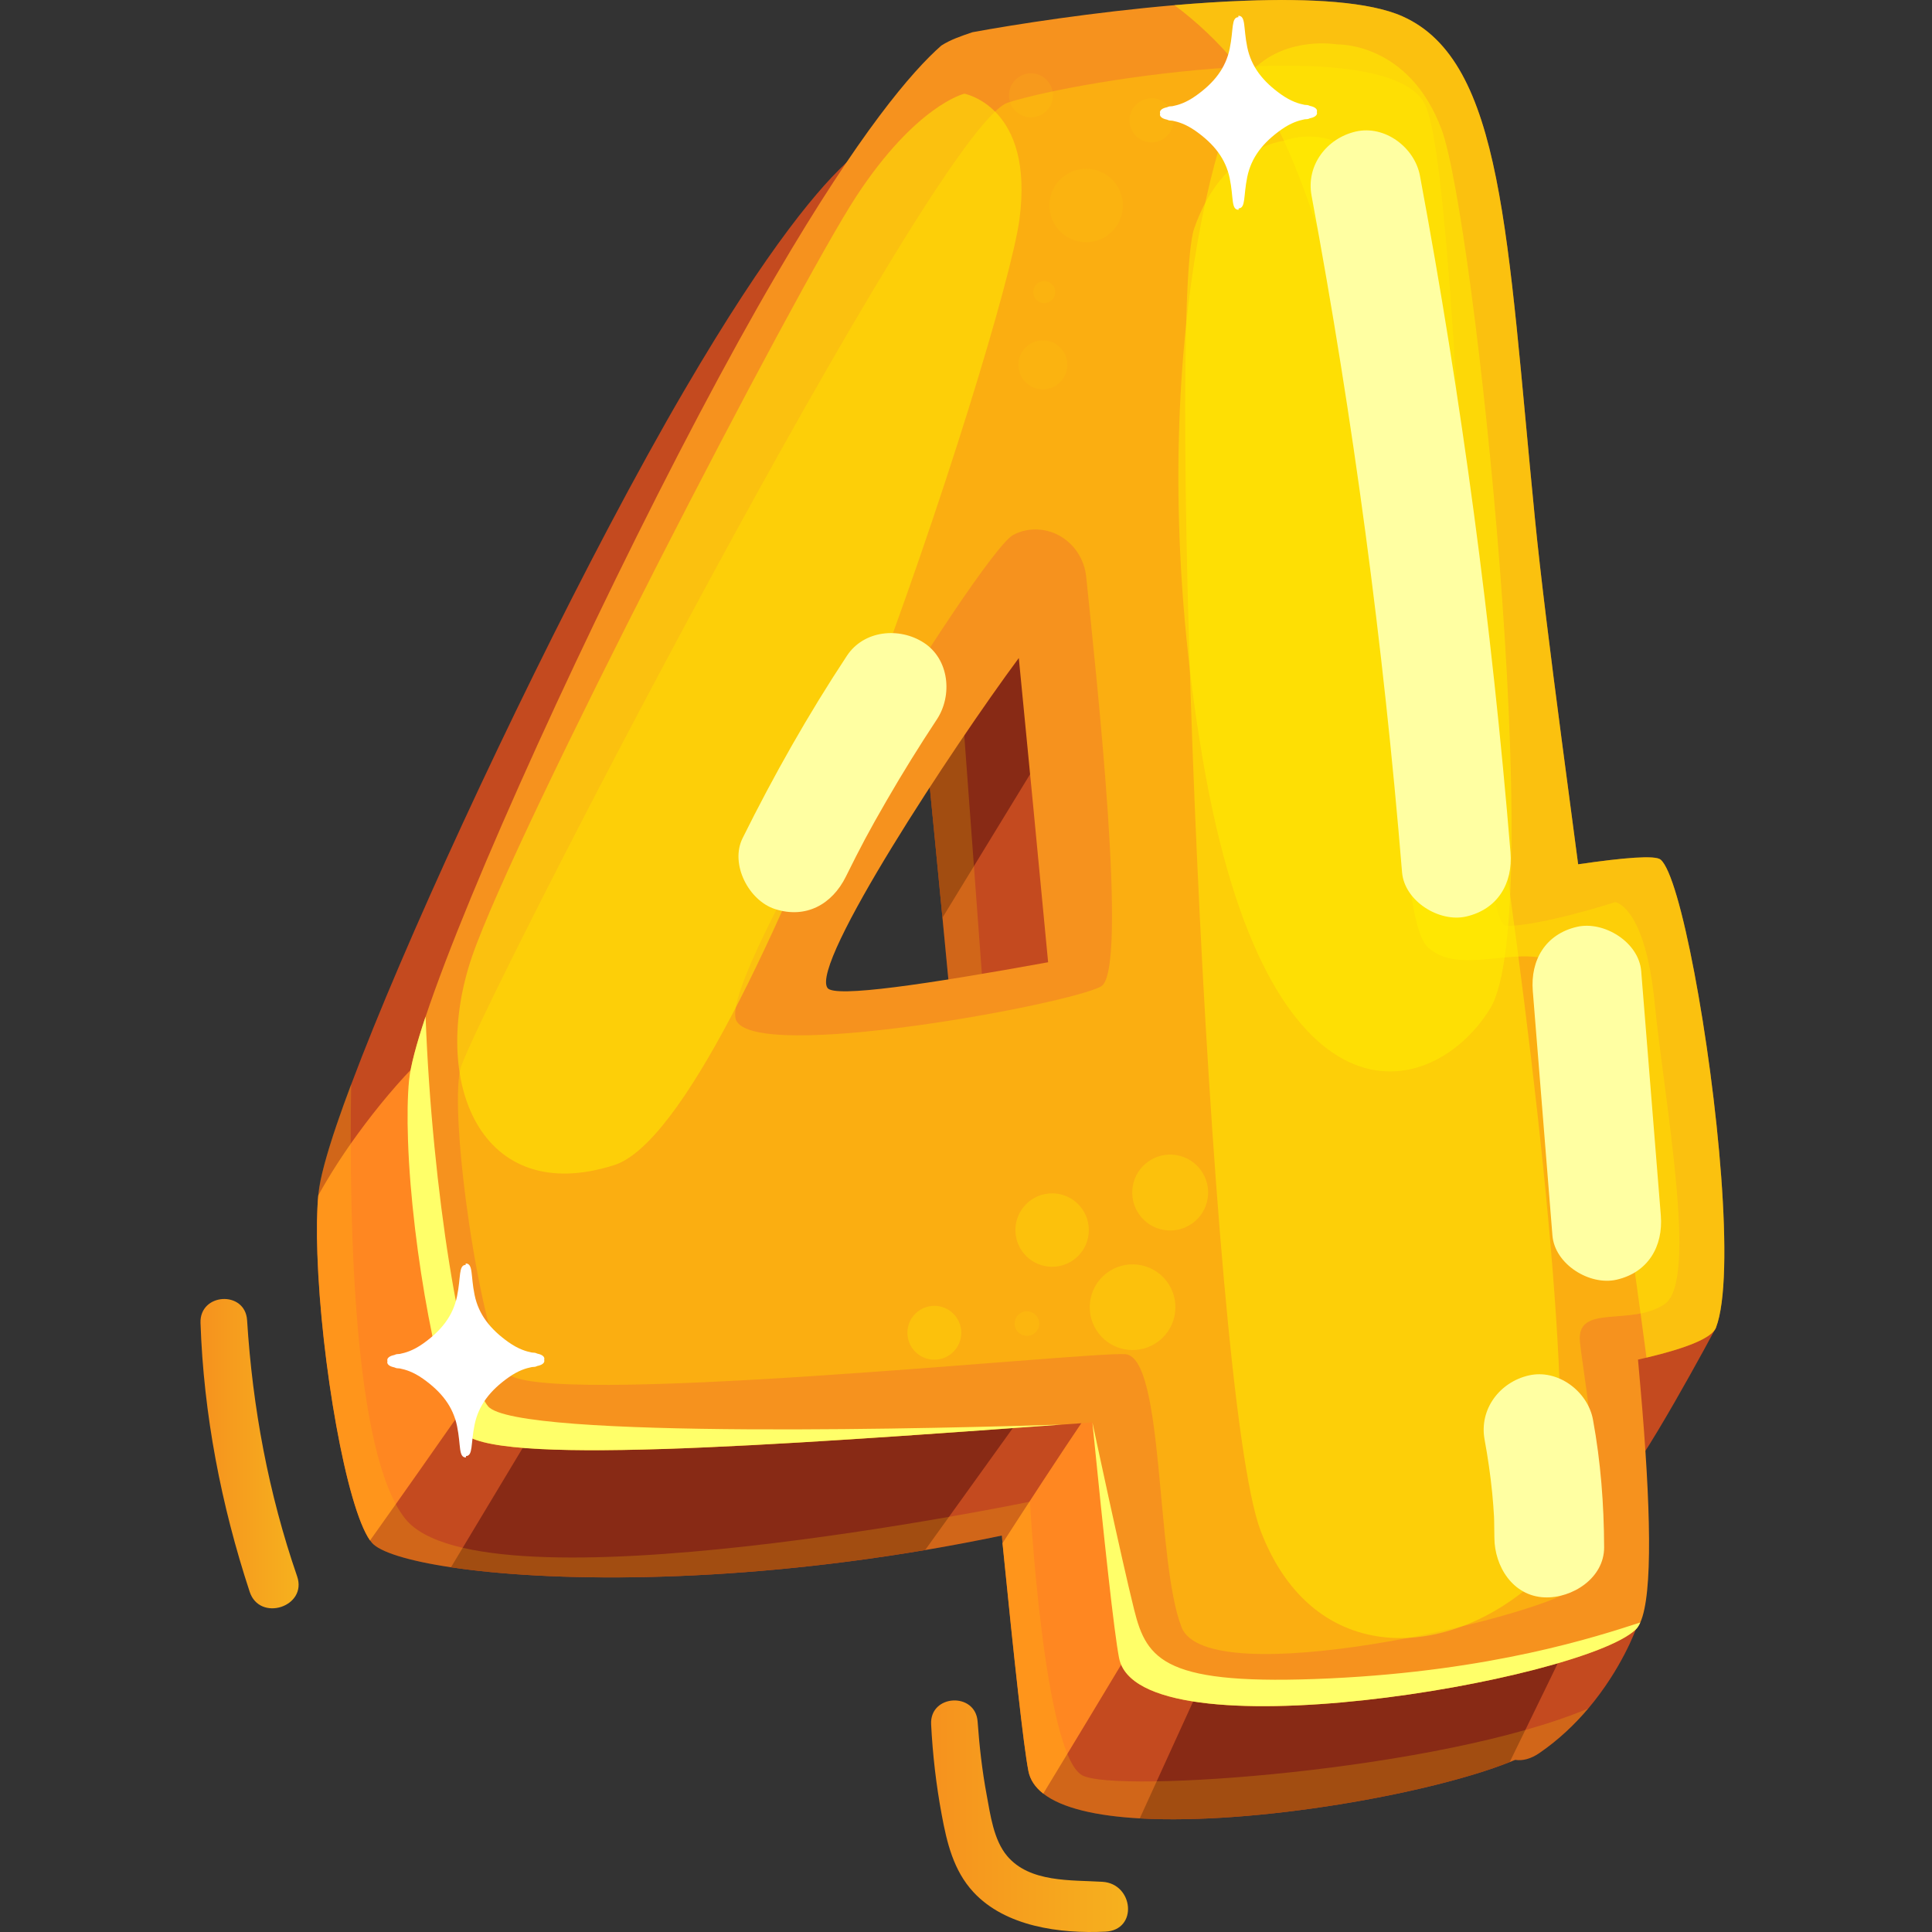 <svg width="212" height="212" viewBox="0 0 212 212" fill="none" xmlns="http://www.w3.org/2000/svg">
<rect x="0" y="0" width="212" height="212" fill="#333333" stroke="none"/>
<path d="M170.916 177.332C170.868 176.178 170.807 174.959 170.733 173.684C170.576 170.954 170.354 167.985 170.08 164.82C169.993 163.775 169.897 162.695 169.797 161.603C170.115 161.533 170.424 161.455 170.728 161.385C172.378 160.993 173.789 160.593 174.943 160.188C176.048 162.186 177.041 163.422 177.629 163.061C179.71 161.768 188.304 145.669 188.304 145.669L178.573 137.397C177.964 131.154 177.015 124.593 175.979 119.138C174.734 112.586 173.362 107.627 172.274 106.735C171.673 106.247 168.321 106.513 163.232 107.257C162.613 102.533 161.995 97.936 161.425 93.574C160.167 83.992 159.1 75.515 158.482 69.263C155.421 38.296 155.038 19.163 143.963 14.213C140.353 12.593 133.858 12.227 126.696 12.493C124.158 12.584 121.542 12.763 118.938 12.985C110.105 13.742 101.437 15.092 96.761 15.954C95.425 16.411 94.367 16.768 93.352 17.412C90.153 20.229 84.406 26.894 75.163 42.711C72.52 47.226 69.678 52.385 66.769 57.896C55.986 78.345 44.305 103.635 38.554 118.955C37.949 120.561 37.409 122.063 36.943 123.43C35.816 126.752 35.119 129.325 34.962 130.914C34.784 132.699 34.753 134.994 34.84 137.584C35.245 149.495 38.023 165.36 40.622 169.038C40.683 169.126 40.748 169.204 40.805 169.278C41.636 170.275 44.697 171.263 49.503 171.981C60.117 173.571 79.229 173.862 101.537 170.088C104.289 169.618 107.092 169.091 109.935 168.499C109.961 168.782 109.992 169.065 110.018 169.343C111.298 182.151 112.325 191.577 112.856 194.324C113.039 195.308 113.61 196.135 114.493 196.819C116.57 198.434 120.384 199.274 125.081 199.535C137.82 200.254 157.049 196.797 165.674 193.349C165.878 193.275 166.074 193.188 166.27 193.109C167.084 193.231 167.968 193.014 168.922 192.361C171.059 190.893 172.835 189.182 174.277 187.48C177.951 183.131 179.483 178.83 179.483 178.83L173.262 177.746L170.916 177.332ZM80.858 120.823C79.991 119.604 82.76 114.031 86.709 107.401C87.723 105.703 88.812 103.944 89.935 102.159C94.101 95.572 98.764 88.793 101.855 84.618C102.351 89.677 102.882 95.089 103.418 100.705C103.875 105.428 104.336 110.291 104.807 115.211C104.889 116.143 104.976 117.07 105.072 118.002C91.794 120.409 81.641 121.929 80.858 120.823Z" fill="#C44A1F"/>
<path d="M39.242 124.444C37.688 126.578 36.225 128.828 34.923 131.175C34.766 132.921 34.74 135.115 34.823 137.583C35.228 149.495 38.005 165.359 40.604 169.038C47.722 159.047 55.354 148.023 55.354 148.023C55.354 148.023 58.676 115.463 54.666 109.237C48.602 113.221 43.508 118.584 39.242 124.444Z" fill="#FF8721"/>
<path d="M121.537 71.03L103.413 100.704C102.873 95.088 102.351 89.677 101.85 84.618C98.763 88.793 94.097 95.572 89.93 102.158L83.387 75.885C83.387 75.885 104.34 50.168 110.597 46.124C116.853 42.079 120.327 54.848 120.327 54.848L121.537 71.03Z" fill="#882A15"/>
<path opacity="0.22" d="M105.503 76.537C105.503 76.537 103.997 77.939 101.733 80.072C101.837 81.235 101.842 82.414 101.855 83.542C101.859 83.899 101.855 84.256 101.855 84.613C102.351 89.672 102.878 95.083 103.418 100.699C103.875 105.423 104.336 110.29 104.807 115.206C106.931 115.776 108.429 116.155 108.429 116.155L105.503 76.537Z" fill="#FFCA05"/>
<path d="M129.052 172.395C128.777 173.183 120.662 186.622 114.48 196.814C113.601 196.13 113.031 195.303 112.843 194.319C112.312 191.572 111.285 182.147 110.005 169.339C115.408 160.958 124.145 147.619 124.716 148.098C125.547 148.798 129.052 172.395 129.052 172.395Z" fill="#FF8721"/>
<path d="M115.769 150.261L101.52 170.082C79.212 173.857 60.1 173.57 49.49 171.976L63.796 148.162L115.769 150.261Z" fill="#882A15"/>
<path d="M175.221 173.679C175.221 173.679 174.477 175.216 173.249 177.741C171.473 181.411 168.678 187.17 165.665 193.348C157.036 196.796 137.806 200.257 125.068 199.535L136.831 173.757L170.728 173.687L175.221 173.679Z" fill="#882A15"/>
<path d="M185.918 106.721C184.673 100.173 183.301 95.21 182.213 94.322C181.612 93.83 178.26 94.1 173.17 94.84C172.552 90.121 171.934 85.519 171.364 81.161C170.106 71.579 169.043 63.098 168.425 56.847C165.36 25.884 164.981 6.746 153.906 1.796C150.292 0.181 143.797 -0.19 136.64 0.08C134.102 0.172 131.481 0.346 128.877 0.568C120.044 1.33 111.376 2.675 106.7 3.537C105.364 3.994 104.306 4.351 103.291 5C100.091 7.812 94.345 14.482 85.102 30.299C82.46 34.813 79.621 39.968 76.708 45.484C64.649 68.358 51.462 97.3 46.704 111.554C45.681 114.614 45.049 116.996 44.897 118.502C44.718 120.287 44.688 122.586 44.775 125.172C45.193 137.366 48.354 153.727 50.757 157.096C53.482 160.914 84.654 158.62 116.491 156.326C117.619 156.247 118.742 156.16 119.87 156.082C121.189 169.321 122.251 179.104 122.791 181.907C124.872 192.804 173.475 184.463 179.474 178.825C179.666 178.646 179.84 178.381 179.992 178.037C181.39 174.907 181.142 165.216 180.023 152.407C179.936 151.363 179.84 150.283 179.74 149.19C180.058 149.121 180.371 149.047 180.672 148.973C185.112 147.919 187.868 146.813 188.299 145.668C190.45 140.048 188.46 120.074 185.918 106.721ZM90.801 108.41C88.89 105.729 104.61 81.91 111.794 72.206C112.791 82.332 113.897 93.869 115.011 105.589C101.741 107.997 91.585 109.516 90.801 108.41Z" fill="#F6921E"/>
<path opacity="0.5" d="M181.573 110.078C180.516 99.382 177.237 98.99 177.237 98.99C177.237 98.99 169.214 101.58 165.256 101.611C161.303 101.645 160.354 19.293 156.336 11.413C152.318 3.529 118.625 8.662 110.602 11.257C102.574 13.847 51.811 112.116 50.522 117.283C49.234 122.455 52.703 146.592 55.616 150.623C58.537 154.654 119.108 148.303 123.458 148.594C127.807 148.882 126.784 171.302 129.662 178.577C132.539 185.852 168.095 177.659 172.805 174.311C177.512 170.967 173.794 151.533 173.371 147.253C172.949 142.974 178.97 145.621 182.679 143.091C186.384 140.562 182.631 120.771 181.573 110.078ZM120.819 108.241C117.236 110.218 82.852 116.6 80.775 111.946C78.694 107.292 107.567 60.691 111.154 58.719C112.051 58.227 112.979 58.066 113.871 58.105C116.666 58.227 118.9 60.487 119.187 63.273C120.314 74.309 123.858 106.569 120.819 108.241Z" fill="#FFCA05"/>
<path opacity="0.5" d="M140.894 15.453C140.894 15.453 150.916 11.222 154.39 28.157C157.864 45.092 178.304 164.398 168.744 173.266C159.183 182.134 144.172 183.257 138.338 167.994C132.509 152.73 127.968 34.013 131.042 25.066C134.12 16.124 140.894 15.453 140.894 15.453Z" fill="#FFF100"/>
<path opacity="0.5" d="M105.817 10.281C105.817 10.281 113.514 11.678 111.864 24.082C110.21 36.485 82.059 123.156 67.405 127.845C52.747 132.533 47.061 118.698 51.815 104.906C56.574 91.114 87.401 31.544 93.971 21.53C100.54 11.517 105.817 10.281 105.817 10.281Z" fill="#FFF100"/>
<path opacity="0.5" d="M188.3 145.673C187.869 146.813 185.113 147.919 180.672 148.977C178.97 136.204 176.41 117.719 174.477 110.775C171.482 100.017 161.569 108.332 156.706 103.97C151.839 99.608 155.16 46.755 140.898 15.457C137.99 9.08 133.767 4.23 128.874 0.568C131.477 0.346 134.098 0.172 136.636 0.081C143.798 -0.185 150.293 0.181 153.902 1.8C164.982 6.755 165.361 25.884 168.421 56.851C169.04 63.103 170.106 71.579 171.36 81.162C171.935 85.524 172.549 90.121 173.171 94.841C178.26 94.1 181.613 93.831 182.213 94.322C183.302 95.211 184.678 100.169 185.918 106.721C188.456 120.078 190.45 140.048 188.3 145.673Z" fill="#FFF100"/>
<path opacity="0.5" d="M146.719 4.874C146.719 4.874 154.616 4.582 158.199 14.243C161.782 23.903 169.836 100.382 163.523 110.653C157.211 120.923 139.117 125.241 131.973 83.286C124.829 41.331 133.871 11.126 137.633 7.516C141.39 3.916 146.719 4.874 146.719 4.874Z" fill="#FFF100"/>
<path d="M165.748 93.53C163.701 68.632 160.388 43.851 155.813 19.289C155.234 16.18 151.964 13.703 148.773 14.434C145.586 15.166 143.296 18.144 143.919 21.474C148.49 46.032 151.808 70.817 153.849 95.716C154.111 98.876 157.924 101.253 160.889 100.57C164.346 99.777 166.026 96.917 165.748 93.53Z" fill="#FFFFA2"/>
<path d="M182.244 133.383C181.525 124.44 180.807 115.498 180.089 106.556C179.836 103.395 176.009 101.022 173.049 101.702C169.592 102.494 167.92 105.354 168.195 108.741C168.913 117.684 169.631 126.626 170.35 135.568C170.602 138.729 174.429 141.101 177.389 140.422C180.846 139.63 182.513 136.77 182.244 133.383Z" fill="#FFFFA2"/>
<path d="M176.022 169.787C176.005 165.089 175.648 160.405 174.799 155.781C174.229 152.673 170.942 150.196 167.759 150.927C164.568 151.658 162.291 154.632 162.905 157.967C163.262 159.908 163.549 161.859 163.741 163.822C163.824 164.689 163.893 165.559 163.941 166.426C163.945 166.543 163.954 166.722 163.954 166.861C163.967 167.484 163.976 168.106 163.98 168.729C163.993 171.881 166.005 175.133 169.475 175.281C172.505 175.407 176.035 173.174 176.022 169.787Z" fill="#FFFFA2"/>
<path d="M101.363 70.521C98.686 68.793 94.793 69.141 92.934 71.958C88.694 78.379 84.906 85.079 81.484 91.975C80.078 94.814 82.155 98.823 85.041 99.751C88.433 100.844 91.311 99.237 92.817 96.194C94.45 92.903 95.346 91.205 97.301 87.826C99.043 84.809 100.88 81.853 102.8 78.945C104.541 76.311 104.167 72.332 101.363 70.521Z" fill="#FFFFA2"/>
<path opacity="0.22" d="M174.268 187.476C172.827 189.183 171.05 190.893 168.913 192.361C167.955 193.014 167.071 193.231 166.257 193.109C166.066 193.192 165.87 193.271 165.665 193.349C157.036 196.797 137.807 200.258 125.068 199.535C120.37 199.27 116.552 198.434 114.476 196.819C113.596 196.135 113.026 195.308 112.839 194.324C112.308 191.577 111.28 182.152 110 169.343C109.974 169.06 109.944 168.782 109.918 168.494C107.079 169.086 104.271 169.618 101.519 170.083C79.212 173.858 60.1 173.571 49.49 171.977C44.688 171.259 41.627 170.271 40.791 169.274C38.136 166.096 35.241 149.77 34.823 137.58C34.736 134.989 34.766 132.695 34.945 130.91C35.167 128.668 36.468 124.449 38.536 118.955C38.279 134.667 38.828 159.57 44.462 166.644C52.881 177.223 113.017 164.781 113.017 164.781C113.017 164.781 114.528 192.465 118.747 194.803C122.399 196.827 158.099 194.298 174.268 187.476Z" fill="#FFCA05"/>
<path opacity="0.28" d="M126.791 147.414C128.986 146.026 129.64 143.122 128.252 140.927C126.864 138.732 123.959 138.078 121.765 139.466C119.57 140.854 118.916 143.759 120.304 145.953C121.692 148.148 124.596 148.802 126.791 147.414Z" fill="#FFF100"/>
<path opacity="0.28" d="M132.43 131.937C133.026 129.714 131.707 127.43 129.484 126.834C127.262 126.238 124.977 127.557 124.381 129.779C123.786 132.002 125.104 134.287 127.327 134.882C129.55 135.478 131.834 134.159 132.43 131.937Z" fill="#FFF100"/>
<path opacity="0.28" d="M105.468 145.956C105.629 147.58 104.441 149.03 102.817 149.186C101.193 149.347 99.743 148.159 99.586 146.535C99.425 144.911 100.614 143.461 102.238 143.305C103.857 143.144 105.307 144.332 105.468 145.956Z" fill="#FFF100"/>
<path opacity="0.28" d="M119.46 134.58C119.678 136.796 118.063 138.768 115.847 138.986C113.631 139.204 111.659 137.588 111.441 135.372C111.223 133.156 112.839 131.184 115.055 130.967C117.27 130.745 119.243 132.364 119.46 134.58Z" fill="#FFF100"/>
<g opacity="0.28">
<path opacity="0.5" d="M114.024 145.108C114.098 145.848 113.558 146.506 112.817 146.575C112.077 146.649 111.42 146.109 111.35 145.369C111.276 144.629 111.816 143.971 112.556 143.902C113.292 143.832 113.95 144.372 114.024 145.108Z" fill="#FFF100"/>
<path opacity="0.28" d="M117.105 39.768C117.253 41.244 116.174 42.559 114.698 42.707C113.222 42.855 111.907 41.775 111.759 40.299C111.611 38.824 112.691 37.509 114.167 37.361C115.643 37.213 116.957 38.292 117.105 39.768Z" fill="#FFF100"/>
<path opacity="0.28" d="M123.192 22.154C123.409 24.37 121.794 26.342 119.578 26.559C117.362 26.777 115.39 25.162 115.172 22.946C114.955 20.73 116.57 18.758 118.786 18.54C121.002 18.322 122.974 19.942 123.192 22.154Z" fill="#FFF100"/>
<path opacity="0.28" d="M115.534 10.22C115.665 11.548 114.694 12.732 113.366 12.863C112.038 12.993 110.854 12.022 110.723 10.694C110.593 9.367 111.563 8.182 112.891 8.052C114.219 7.921 115.403 8.892 115.534 10.22Z" fill="#FFF100"/>
<path opacity="0.28" d="M115.791 31.931C115.857 32.598 115.373 33.19 114.707 33.255C114.041 33.321 113.449 32.837 113.383 32.171C113.318 31.505 113.801 30.913 114.468 30.847C115.134 30.782 115.726 31.27 115.791 31.931Z" fill="#FFF100"/>
<path opacity="0.28" d="M128.764 12.963C128.895 14.291 127.924 15.475 126.596 15.606C125.268 15.736 124.084 14.765 123.954 13.438C123.823 12.11 124.794 10.926 126.122 10.795C127.45 10.664 128.634 11.635 128.764 12.963Z" fill="#FFF100"/>
</g>
<path d="M116.487 156.321C84.654 158.615 53.478 160.91 50.752 157.092C48.349 153.722 45.188 137.357 44.771 125.167C44.684 122.581 44.714 120.282 44.892 118.497C45.045 116.995 45.676 114.609 46.699 111.549C47.409 130.578 50.683 150.714 53.547 154.301C56.525 158.028 105.668 156.669 116.487 156.321Z" fill="#FFFF69"/>
<path d="M179.992 178.037C179.836 178.381 179.666 178.642 179.474 178.825C173.475 184.463 124.872 192.8 122.791 181.907C122.251 179.104 121.189 169.321 119.87 156.082C119.87 156.082 123.056 171.05 124.45 176.631C125.843 182.217 127.811 185.02 145.943 184.171C163.806 183.331 175.186 179.596 179.992 178.037Z" fill="#FFFF69"/>
<path d="M144.346 11.866C144.185 11.739 143.985 11.674 143.741 11.622C143.641 11.578 143.549 11.543 143.48 11.53C143.48 11.53 143.362 11.522 143.149 11.504C142.522 11.378 141.69 11.143 140.593 10.372C138.569 8.94 137.302 7.32 136.862 5.178C136.422 3.041 136.723 1.73 135.887 1.73V1.883C135.09 1.913 135.373 3.215 134.938 5.331C134.498 7.468 133.231 9.092 131.207 10.52C130.114 11.291 129.283 11.526 128.651 11.652C128.438 11.67 128.32 11.678 128.32 11.678C128.251 11.691 128.159 11.722 128.059 11.77C127.815 11.822 127.611 11.887 127.454 12.014C127.284 12.149 127.254 12.301 127.302 12.449C127.254 12.597 127.284 12.749 127.454 12.884C127.615 13.011 127.815 13.076 128.059 13.128C128.159 13.172 128.251 13.207 128.32 13.22C128.32 13.22 128.438 13.228 128.651 13.246C129.278 13.372 130.11 13.607 131.207 14.378C133.231 15.81 134.498 17.429 134.938 19.571C135.378 21.709 135.077 23.019 135.913 23.019V22.867C136.71 22.837 136.427 21.535 136.862 19.419C137.302 17.281 138.569 15.658 140.593 14.225C141.686 13.455 142.517 13.22 143.149 13.093C143.362 13.076 143.48 13.067 143.48 13.067C143.549 13.054 143.641 13.024 143.741 12.976C143.985 12.924 144.189 12.858 144.346 12.732C144.516 12.597 144.546 12.445 144.498 12.297C144.546 12.153 144.516 12.001 144.346 11.866Z" fill="white"/>
<path d="M59.56 148.777C59.399 148.65 59.198 148.585 58.955 148.533C58.855 148.489 58.763 148.455 58.693 148.441C58.693 148.441 58.576 148.433 58.362 148.415C57.736 148.289 56.904 148.054 55.807 147.283C53.783 145.851 52.516 144.232 52.076 142.09C51.636 139.948 51.937 138.642 51.101 138.642V138.794C50.304 138.824 50.587 140.126 50.152 142.242C49.712 144.38 48.445 146.003 46.421 147.436C45.328 148.206 44.496 148.441 43.865 148.568C43.652 148.585 43.534 148.594 43.534 148.594C43.465 148.607 43.373 148.637 43.273 148.685C43.029 148.738 42.825 148.803 42.668 148.929C42.498 149.064 42.468 149.216 42.516 149.364C42.468 149.512 42.498 149.665 42.668 149.8C42.829 149.926 43.029 149.991 43.273 150.044C43.373 150.087 43.465 150.122 43.534 150.135C43.534 150.135 43.652 150.144 43.865 150.161C44.492 150.287 45.324 150.522 46.421 151.293C48.445 152.725 49.712 154.345 50.152 156.483C50.591 158.62 50.291 159.931 51.127 159.931V159.778C51.924 159.748 51.641 158.446 52.076 156.33C52.516 154.193 53.783 152.569 55.807 151.141C56.9 150.37 57.731 150.135 58.362 150.009C58.576 149.991 58.693 149.983 58.693 149.983C58.763 149.97 58.855 149.939 58.955 149.891C59.198 149.839 59.403 149.774 59.56 149.647C59.73 149.512 59.76 149.36 59.712 149.212C59.76 149.064 59.73 148.916 59.56 148.777Z" fill="white"/>
<path d="M120.976 206.492C117.524 206.279 112.996 206.601 110.514 203.658C109.03 201.895 108.677 199.157 108.268 196.962C107.772 194.302 107.467 191.612 107.275 188.913C107.045 185.634 102.007 185.913 102.173 189.209C102.343 192.539 102.721 195.835 103.331 199.113C103.901 202.195 104.62 205.247 106.809 207.616C110.332 211.429 116.361 212.2 121.294 211.961C124.903 211.786 124.398 206.706 120.976 206.492Z" fill="url(#paint0_linear)"/>
<path d="M32.603 172.97C29.459 163.858 27.718 154.476 27.113 144.868C26.904 141.576 21.889 141.864 22.002 145.164C22.341 155.19 24.266 165.147 27.396 174.663C28.497 178.016 33.757 176.309 32.603 172.97Z" fill="url(#paint1_linear)"/>
<defs>
<linearGradient id="paint0_linear" x1="102.168" y1="199.296" x2="123.78" y2="199.296" gradientUnits="userSpaceOnUse">
<stop stop-color="#F6921E"/>
<stop offset="1" stop-color="#F6B11E"/>
</linearGradient>
<linearGradient id="paint1_linear" x1="22" y1="159.511" x2="32.767" y2="159.511" gradientUnits="userSpaceOnUse">
<stop stop-color="#F6921E"/>
<stop offset="1" stop-color="#F6B11E"/>
</linearGradient>
</defs>
</svg>

